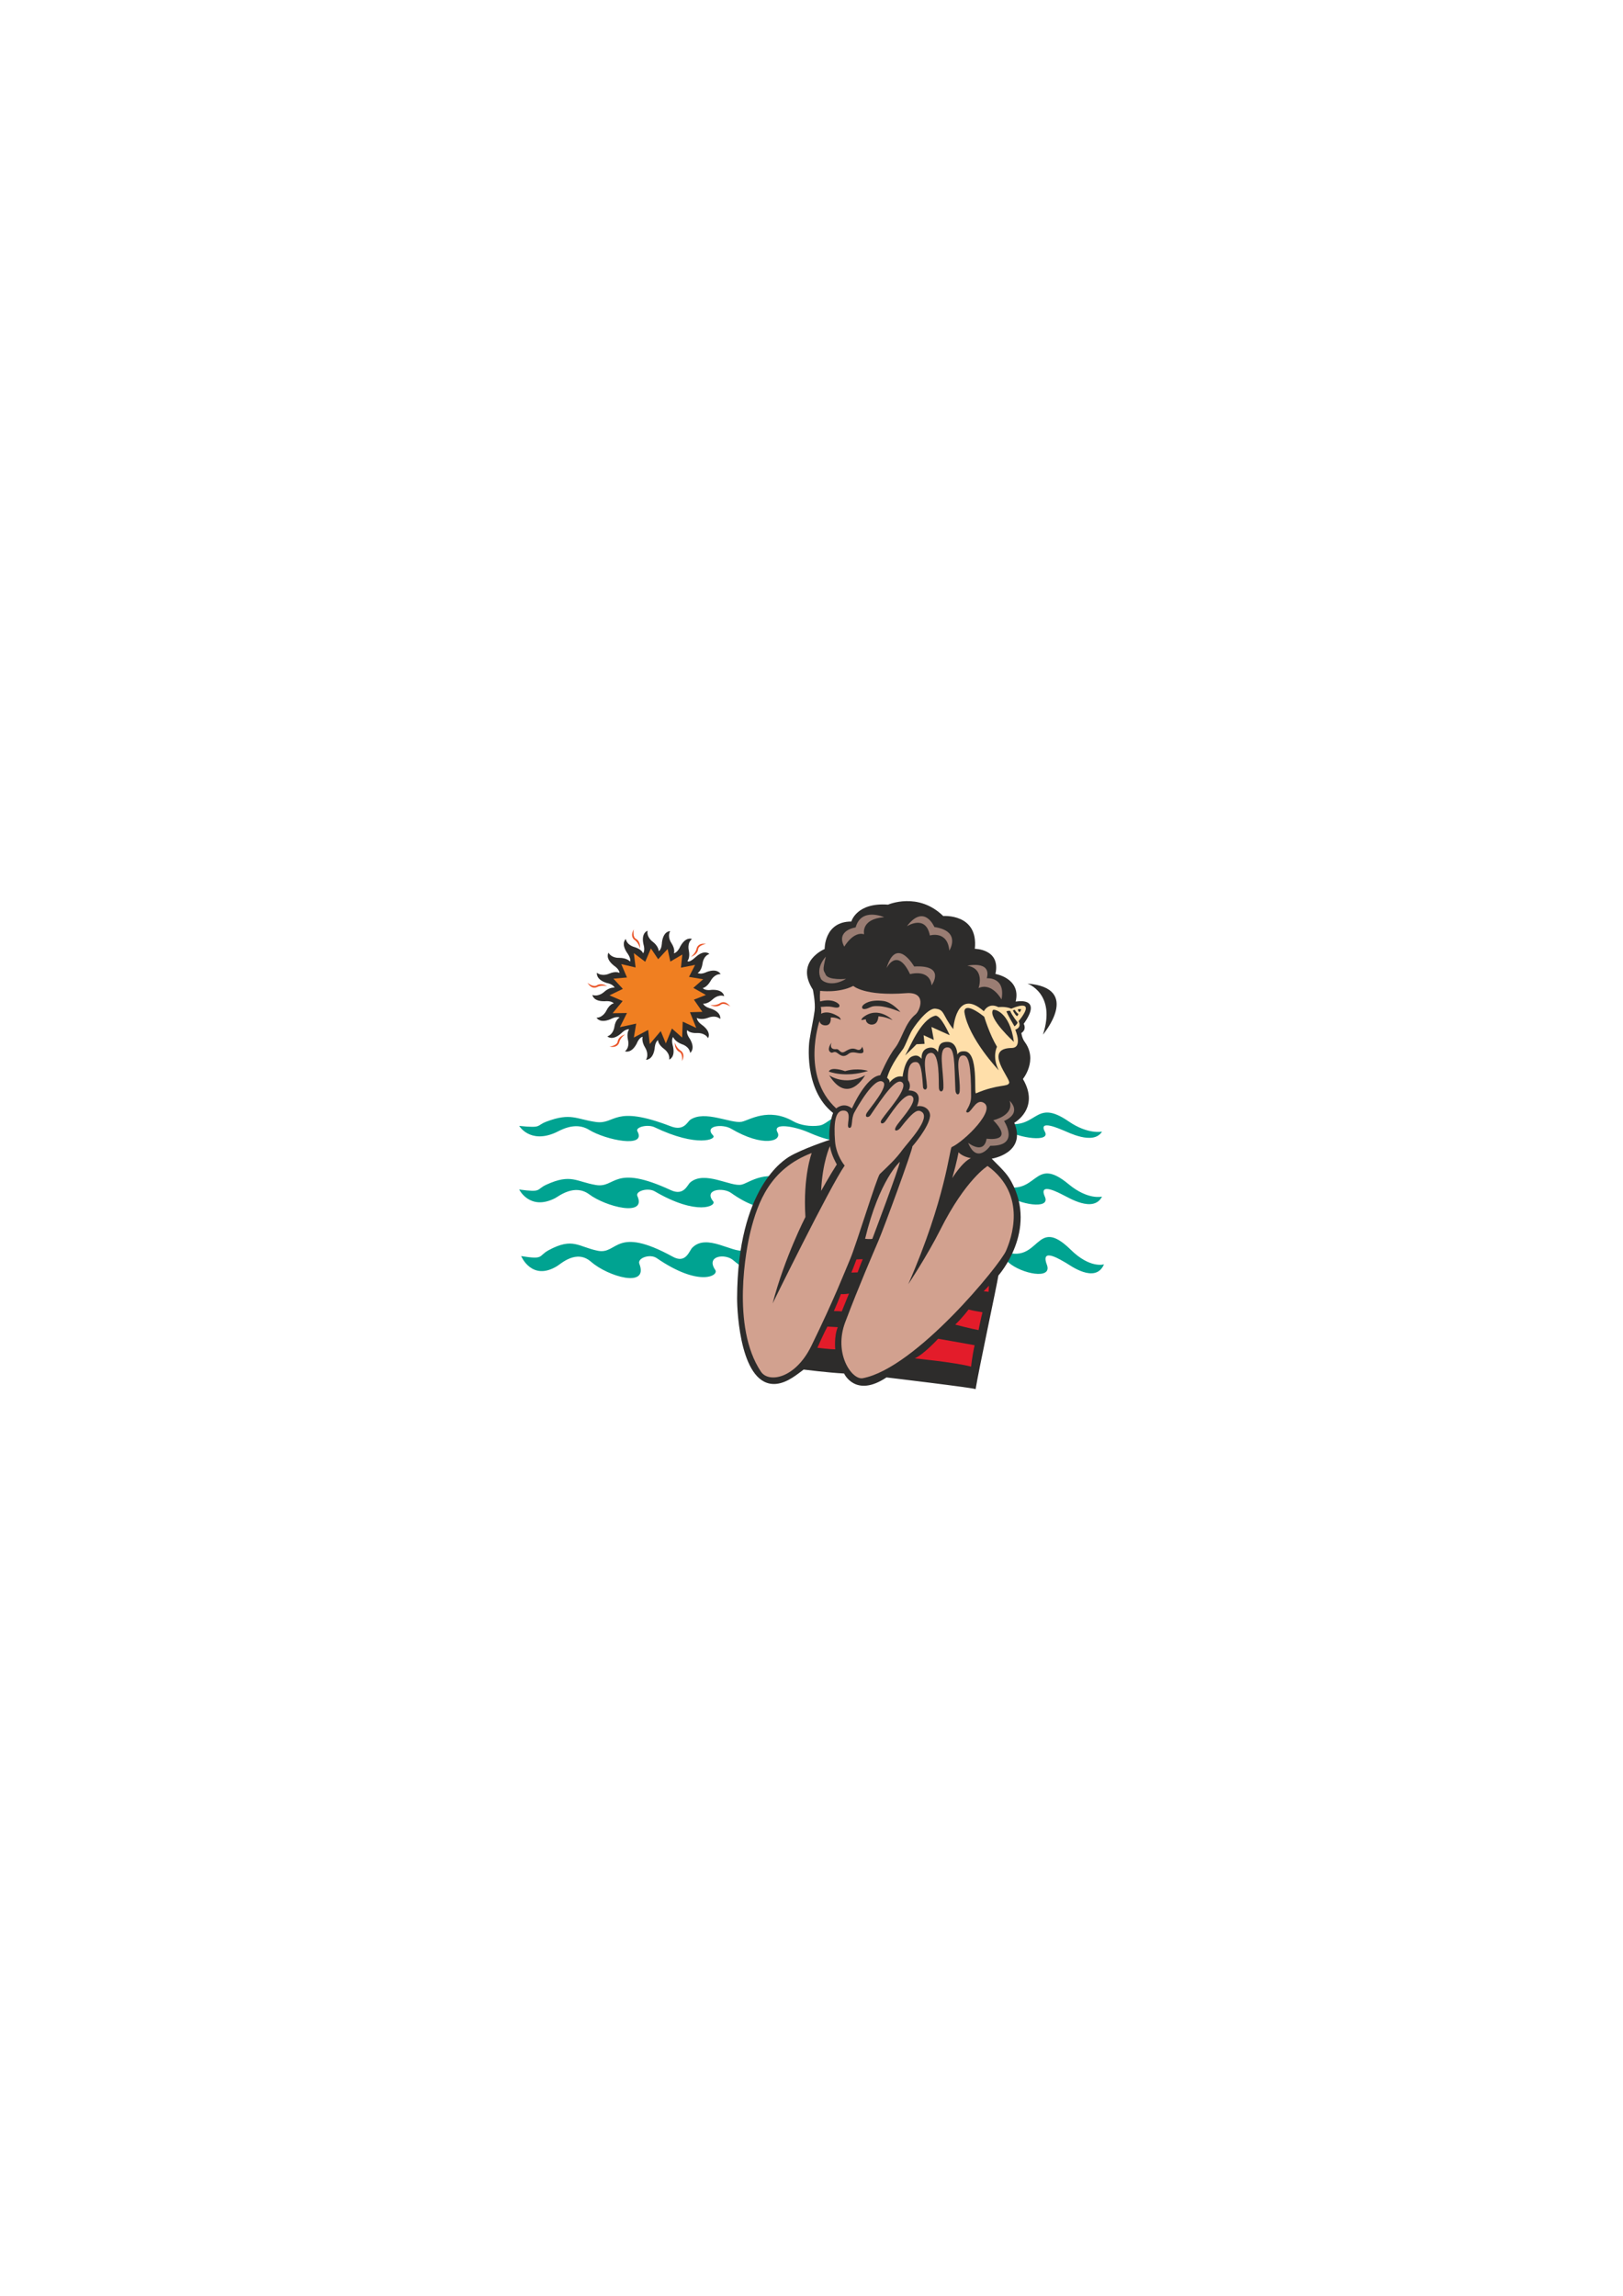<?xml version="1.0" encoding="utf-8"?>
<!-- Created by UniConvertor 2.0rc4 (https://sk1project.net/) -->
<svg xmlns="http://www.w3.org/2000/svg" height="841.89pt" viewBox="0 0 595.276 841.89" width="595.276pt" version="1.1" xmlns:xlink="http://www.w3.org/1999/xlink" id="6771158f-f612-11ea-b384-dcc15c148e23">

<g>
	<g>
		<path style="fill:#2d2c2b;" d="M 255.158,350.961 C 258.398,348.009 260.198,349.809 260.198,349.809 257.894,350.601 257.678,353.337 257.678,353.337 257.246,356.217 255.878,356.793 255.878,356.793 257.174,357.513 259.19,356.433 259.19,356.433 263.294,354.921 264.302,357.225 264.302,357.225 261.926,357.153 260.702,359.601 260.702,359.601 259.262,362.121 257.75,362.337 257.75,362.337 258.686,363.417 260.99,362.985 260.99,362.985 265.382,362.769 265.598,365.289 265.598,365.289 263.366,364.497 261.422,366.441 261.422,366.441 259.334,368.385 257.894,368.025 257.894,368.025 258.398,369.321 260.63,369.825 260.63,369.825 264.806,371.265 264.158,373.641 264.158,373.641 262.286,372.057 259.766,373.209 259.766,373.209 257.102,374.217 255.59,373.281 255.59,373.281 255.662,374.721 257.606,375.945 257.606,375.945 261.134,378.609 259.694,380.697 259.694,380.697 258.47,378.609 255.734,378.825 255.734,378.825 252.854,378.969 252.062,377.745 252.062,377.745 251.558,379.041 252.998,380.913 252.998,380.913 255.23,384.657 253.142,386.097 253.142,386.097 252.782,383.649 250.118,382.929 250.118,382.929 247.454,381.921 246.878,380.265 246.878,380.265 246.086,381.417 246.806,383.577 246.806,383.577 247.814,387.825 245.438,388.545 245.438,388.545 245.798,386.169 243.566,384.657 243.566,384.657 241.262,382.929 241.334,381.417 241.334,381.417 240.182,382.209 240.11,384.513 240.11,384.513 239.462,388.833 236.942,388.617 236.942,388.617 238.166,386.529 236.654,384.225 236.654,384.225 235.142,381.777 235.718,380.193 235.718,380.193 234.35,380.481 233.558,382.641 233.558,382.641 231.542,386.529 229.238,385.521 229.238,385.521 231.11,383.937 230.318,381.345 230.318,381.345 229.742,378.537 230.75,377.457 230.75,377.457 229.382,377.241 227.798,378.969 227.798,378.969 224.486,381.849 222.758,380.049 222.758,380.049 225.062,379.257 225.35,376.521 225.35,376.521 225.782,373.713 227.294,373.137 227.294,373.137 225.998,372.561 223.982,373.713 223.982,373.713 219.95,375.441 218.798,373.209 218.798,373.209 221.246,373.137 222.398,370.617 222.398,370.617 223.694,368.025 225.134,367.953 225.134,367.953 224.198,366.873 221.894,367.161 221.894,367.161 217.502,367.305 217.286,364.857 217.286,364.857 219.59,365.649 221.534,363.777 221.534,363.777 223.694,361.833 225.422,362.193 225.422,362.193 224.846,360.825 222.542,360.465 222.542,360.465 218.366,359.169 218.942,356.721 218.942,356.721 220.886,358.233 223.334,357.081 223.334,357.081 225.998,355.929 227.222,356.793 227.222,356.793 227.15,355.353 225.206,354.129 225.206,354.129 221.75,351.393 223.19,349.377 223.19,349.377 224.414,351.465 227.15,351.249 227.15,351.249 230.03,351.249 231.11,352.617 231.11,352.617 231.47,351.249 230.03,349.449 230.03,349.449 227.582,345.849 229.526,344.337 229.526,344.337 230.03,346.713 232.694,347.289 232.694,347.289 235.502,348.153 235.862,349.593 235.862,349.593 236.726,348.441 236.006,346.281 236.006,346.281 235.07,341.961 237.518,341.313 237.518,341.313 237.086,343.689 239.318,345.273 239.318,345.273 241.622,347.001 241.622,348.801 241.622,348.801 242.774,348.009 242.774,345.705 242.774,345.705 243.278,341.313 245.798,341.457 245.798,341.457 244.646,343.617 246.23,345.777 246.23,345.777 247.814,348.225 247.166,349.593 247.166,349.593 248.606,349.233 249.47,347.145 249.47,347.145 251.558,343.257 253.79,344.337 253.79,344.337 251.918,345.849 252.638,348.513 252.638,348.513 253.214,351.321 252.134,352.401 252.134,352.401 252.134,352.401 252.566,353.337 255.158,350.961 L 255.158,350.961 Z" />
		<path style="fill:#f07f21;" d="M 241.406,351.753 L 238.742,347.793 236.654,352.689 232.478,349.521 233.126,354.777 227.87,353.553 229.958,358.449 224.99,358.881 228.446,362.625 223.55,365.001 228.374,367.089 224.702,371.553 229.958,371.481 227.366,376.665 233.342,375.369 232.478,380.481 237.734,377.673 238.31,382.857 242.342,378.105 244.214,382.641 246.446,377.169 250.19,380.481 250.406,374.649 255.374,376.953 253.07,371.193 257.606,371.049 254.51,366.585 258.902,364.857 254.294,362.265 257.894,359.097 252.71,358.233 254.942,353.841 249.758,354.849 250.262,350.025 245.87,352.617 244.862,348.009 241.406,351.753 Z" />
		<path style="fill:#e95428;" d="M 247.526,382.281 C 247.526,382.281 247.958,384.225 249.686,385.305 249.686,385.305 251.558,386.385 250.118,389.121 250.118,389.121 250.622,386.313 249.038,385.665 249.038,385.665 247.382,384.873 247.526,382.281 L 247.526,382.281 Z" />
		<path style="fill:#e95428;" d="M 260.486,368.529 C 260.486,368.529 262.502,368.961 264.23,367.809 264.23,367.809 265.958,366.585 267.83,369.105 267.83,369.105 265.454,367.377 264.23,368.529 264.23,368.529 262.79,369.681 260.486,368.529 L 260.486,368.529 Z" />
		<path style="fill:#e95428;" d="M 253.358,350.889 C 253.358,350.889 255.086,349.737 255.518,347.793 255.518,347.793 255.878,345.633 258.974,346.137 258.974,346.137 256.094,346.569 256.022,348.297 256.022,348.297 255.806,350.097 253.358,350.889 L 253.358,350.889 Z" />
		<path style="fill:#e95428;" d="M 234.71,347.793 C 234.71,347.793 234.35,345.777 232.694,344.625 232.694,344.625 230.894,343.473 232.478,340.809 232.478,340.809 231.83,343.617 233.342,344.337 233.342,344.337 234.998,345.201 234.71,347.793 L 234.71,347.793 Z" />
		<path style="fill:#e95428;" d="M 222.686,361.689 C 222.686,361.689 220.814,361.041 218.942,361.977 218.942,361.977 217.07,363.057 215.486,360.393 215.486,360.393 217.646,362.265 219.014,361.257 219.014,361.257 220.598,360.249 222.686,361.689 L 222.686,361.689 Z" />
		<path style="fill:#e95428;" d="M 229.31,379.329 C 229.31,379.329 227.582,380.337 227.078,382.353 227.078,382.353 226.574,384.441 223.55,383.793 223.55,383.793 226.43,383.505 226.574,381.777 226.574,381.777 226.862,379.977 229.31,379.329 L 229.31,379.329 Z" />
		<path style="fill:#00a391;" d="M 261.566,416.409 C 258.038,412.737 265.094,412.089 268.118,413.889 279.998,420.873 286.91,418.425 285.182,415.257 283.166,411.657 291.086,412.881 296.558,415.257 307.286,419.937 310.598,418.569 309.59,415.185 308.438,411.081 316.07,412.161 324.35,416.913 327.374,418.641 338.03,419.433 335.366,416.697 331.334,412.665 337.526,410.433 344.798,414.537 355.094,420.225 361.502,417.129 358.91,415.113 356.462,413.169 362.006,410.001 369.134,414.465 373.742,417.345 385.406,419.001 383.246,415.041 380.654,410.289 388.934,414.105 390.23,414.609 391.598,415.113 401.03,420.081 404.198,414.969 404.198,414.969 399.086,416.121 391.958,411.225 378.638,402.081 380.942,415.545 366.614,411.441 363.518,410.577 359.99,406.905 351.422,408.849 346.958,409.857 347.462,412.233 339.038,409.785 329.678,407.121 326.798,409.425 325.43,410.649 322.766,413.097 318.518,411.369 315.062,410.001 306.494,406.401 304.046,412.233 300.59,412.737 297.134,413.241 293.462,412.593 291.014,411.225 281.726,405.897 274.742,410.865 272.006,411.369 268.046,412.089 258.47,406.977 253.142,410.649 252.062,411.441 250.838,414.897 246.014,413.025 224.846,404.889 225.926,412.449 218.582,411.441 211.31,410.433 209.438,407.913 200.438,411.297 196.478,412.809 198.998,413.745 190.43,412.881 190.43,412.881 194.318,419.433 203.606,415.401 205.046,414.825 210.734,411.009 216.062,414.321 222.182,418.065 237.302,421.161 233.774,414.825 232.982,413.313 237.59,412.161 240.11,413.385 255.734,420.873 262.934,417.777 261.566,416.409 L 261.566,416.409 Z" />
		<path style="fill:#00a391;" d="M 261.566,440.529 C 258.038,436.137 265.094,435.345 268.118,437.433 279.998,445.929 286.91,442.977 285.182,439.161 283.166,434.769 291.086,436.281 296.558,439.089 307.286,444.777 310.598,443.121 309.59,439.017 308.438,434.121 316.07,435.417 324.35,441.105 327.374,443.265 338.03,444.129 335.366,440.889 331.334,435.993 337.526,433.329 344.798,438.225 355.094,445.137 361.502,441.393 358.91,438.945 356.462,436.641 362.006,432.753 369.134,438.153 373.742,441.681 385.406,443.697 383.246,438.873 380.654,433.113 388.934,437.721 390.23,438.369 391.598,438.945 401.03,444.993 404.198,438.801 404.198,438.801 399.086,440.169 391.958,434.265 378.638,423.177 380.942,439.449 366.614,434.553 363.518,433.473 359.99,429.009 351.422,431.385 346.958,432.609 347.462,435.489 339.038,432.537 329.678,429.297 326.798,432.105 325.43,433.617 322.766,436.497 318.518,434.481 315.062,432.753 306.494,428.433 304.046,435.489 300.59,436.137 297.134,436.713 293.462,435.921 291.014,434.193 281.726,427.857 274.742,433.833 272.006,434.409 268.046,435.345 258.47,429.081 253.142,433.617 252.062,434.553 250.838,438.657 246.014,436.425 224.846,426.633 225.926,435.777 218.582,434.553 211.31,433.329 209.438,430.305 200.438,434.409 196.478,436.209 198.998,437.361 190.43,436.209 190.43,436.209 194.318,444.129 203.606,439.377 205.046,438.585 210.734,434.049 216.062,437.937 222.182,442.545 237.302,446.361 233.774,438.585 232.982,436.785 237.59,435.417 240.11,436.857 255.734,446.001 262.934,442.185 261.566,440.529 L 261.566,440.529 Z" />
		<path style="fill:#00a391;" d="M 262.358,465.729 C 258.758,460.473 265.886,459.609 268.838,462.057 280.718,472.137 287.702,468.681 285.902,464.073 283.958,458.961 291.878,460.689 297.278,464.073 308.006,470.769 311.318,468.753 310.31,464.001 309.158,458.169 316.862,459.609 325.07,466.449 328.094,468.969 338.822,469.977 336.086,466.089 332.054,460.329 338.246,457.233 345.518,462.993 355.814,471.201 362.222,466.737 359.702,463.857 357.182,461.121 362.798,456.513 369.854,462.921 374.534,467.097 386.126,469.473 383.966,463.785 381.374,456.945 389.654,462.417 391.022,463.137 392.318,463.857 401.75,470.985 404.918,463.641 404.918,463.641 399.806,465.297 392.678,458.241 379.358,445.209 381.734,464.505 367.406,458.601 364.238,457.377 360.782,452.121 352.214,454.929 347.678,456.369 348.182,459.753 339.758,456.297 330.398,452.481 327.59,455.793 326.222,457.521 323.486,460.977 319.31,458.601 315.854,456.513 307.214,451.401 304.838,459.753 301.31,460.473 297.854,461.193 294.182,460.257 291.734,458.241 282.446,450.753 275.534,457.737 272.726,458.529 268.766,459.609 259.19,452.193 253.934,457.521 252.782,458.601 251.63,463.569 246.734,460.833 225.566,449.241 226.646,460.113 219.302,458.673 212.102,457.233 210.158,453.633 201.23,458.457 197.27,460.617 199.718,461.985 191.15,460.617 191.15,460.617 195.038,469.977 204.326,464.289 205.766,463.425 211.454,458.025 216.782,462.705 222.974,468.105 238.022,472.569 234.494,463.425 233.702,461.337 238.382,459.681 240.83,461.337 256.526,472.137 263.726,467.745 262.358,465.729 L 262.358,465.729 Z" />
	</g>
	<g>
		<path style="fill:#2d2c2b;" d="M 375.83,382.065 C 380.798,388.761 375.182,395.673 375.182,395.673 381.518,406.473 372.014,411.729 372.014,411.729 376.622,422.889 363.734,424.905 363.734,424.905 368.774,429.873 369.638,431.025 370.934,433.329 380.798,451.329 366.182,467.745 366.182,467.745 365.606,471.489 358.982,502.233 357.83,509.433 357.902,509.001 325.142,505.113 325.142,505.113 313.694,512.745 309.59,503.673 309.59,503.673 303.902,503.385 294.758,502.233 294.758,502.233 292.814,503.601 288.926,507.129 284.606,507.489 271.718,508.569 270.35,481.641 270.35,476.097 270.494,435.201 287.918,425.193 289.43,424.185 294.038,421.377 304.262,417.993 304.262,417.993 303.758,412.593 305.558,408.129 305.558,408.129 294.47,399.417 296.846,381.777 296.846,381.777 297.566,377.169 298.358,373.857 298.79,370.617 299.15,367.737 298.142,362.913 298.142,362.913 291.446,352.545 302.462,348.009 302.462,348.009 302.462,348.009 302.246,337.929 312.254,337.929 312.254,337.929 314.126,330.873 325.718,331.737 325.718,331.737 336.734,326.913 345.95,335.913 345.95,335.913 358.91,334.905 357.542,347.937 357.542,347.937 367.118,347.937 365.102,357.153 365.102,357.153 374.606,358.737 372.518,367.305 372.518,367.305 382.742,365.217 375.47,375.441 375.47,375.441 376.694,377.457 374.606,378.825 374.606,378.825 374.822,380.697 375.83,382.065 L 375.83,382.065 Z" />
		<path style="fill:#d2a18f;" d="M 328.382,384.153 C 330.902,380.841 331.91,375.153 335.798,371.985 337.454,370.617 340.118,363.561 332.27,364.209 317.006,365.361 312.974,361.545 312.974,361.545 307.574,364.281 300.806,363.345 300.806,363.345 300.59,365.721 300.806,367.233 300.806,367.233 305.414,366.009 307.43,367.953 307.718,368.313 308.006,368.673 308.222,369.753 306.278,369.465 304.262,369.105 304.478,368.961 301.022,369.249 301.022,369.249 301.382,370.257 301.166,371.769 301.166,371.769 303.398,370.113 307.646,372.849 308.294,373.281 308.366,374.001 308.366,374.001 306.134,372.849 304.694,373.137 304.694,373.137 304.766,374.145 304.694,376.017 302.75,376.017 301.598,376.017 300.662,375.369 300.59,374.361 300.59,374.361 293.606,394.521 306.71,406.473 306.71,406.473 309.446,403.953 312.47,406.473 312.47,406.473 317.582,394.737 322.838,394.305 322.838,394.305 325.718,387.465 328.382,384.153 L 328.382,384.153 Z" />
		<path style="fill:#2d2c2b;" d="M 316.646,372.993 C 322.19,368.745 327.374,374.073 327.374,374.073 324.422,372.705 322.19,372.705 322.19,372.705 321.974,375.297 320.75,375.729 319.598,375.729 318.446,375.657 317.51,374.793 317.582,373.785 317.582,373.785 317.222,373.857 315.926,374.073 315.926,374.073 315.926,373.569 316.646,372.993 L 316.646,372.993 Z" />
		<path style="fill:#ffdfaa;" d="M 370.934,369.897 C 370.934,369.897 380.87,365.361 373.598,374.505 373.598,374.505 374.966,376.665 372.374,377.601 372.374,377.601 375.254,384.225 371.078,384.297 360.422,384.441 370.718,395.529 370.142,397.113 369.638,398.697 366.254,397.401 357.974,400.929 357.11,401.361 359.126,385.449 353.654,385.521 353.078,385.521 351.71,385.449 351.134,386.745 351.134,386.745 351.134,381.921 347.318,382.065 344.366,382.137 344.294,383.865 344.006,385.809 344.006,385.809 343.214,383.793 340.766,384.225 337.598,384.801 338.03,388.257 338.03,388.257 336.95,387.105 336.158,386.817 334.718,387.321 331.766,388.329 331.046,394.809 331.046,394.809 328.238,394.161 326.222,397.041 326.222,397.041 326.582,396.105 325.358,395.241 325.358,395.241 326.87,389.985 330.758,385.449 331.406,384.369 332.054,383.289 333.278,380.121 334.142,378.465 334.79,377.097 340.046,369.465 343.142,369.897 346.526,370.257 345.59,372.201 349.622,377.385 349.622,377.385 350.63,361.833 360.854,370.833 360.854,370.833 362.51,367.449 366.182,369.321 366.182,369.321 368.774,368.961 370.934,369.897 L 370.934,369.897 Z" />
		<path style="fill:#d2a18f;" d="M 344.87,450.969 C 339.974,460.689 333.134,470.913 333.134,470.913 346.814,439.737 348.326,420.945 349.046,420.657 353.582,418.641 365.966,406.617 360.494,404.241 357.686,403.017 356.03,408.633 354.59,407.913 353.726,407.337 356.174,405.897 356.174,402.009 356.174,390.633 355.31,387.033 353.294,387.033 349.982,387.033 352.286,394.737 351.998,399.993 351.926,401.937 350.486,401.649 350.414,399.705 349.982,389.625 350.27,384.009 347.462,384.081 343.79,384.153 346.166,392.433 346.022,398.913 345.95,400.569 344.51,400.713 344.366,398.985 344.222,396.897 344.798,385.737 341.342,386.097 337.742,386.385 339.758,394.089 339.974,398.265 340.118,399.993 338.606,399.849 338.534,398.553 338.03,390.201 337.166,389.265 335.438,389.481 332.414,389.841 333.062,396.105 333.062,396.105 334.43,398.121 333.278,399.849 333.278,399.849 339.11,400.065 336.302,405.681 336.302,405.681 339.47,405.177 341.27,407.337 341.126,409.281 340.694,413.457 334.646,420.369 334.646,420.369 334.646,421.881 324.278,450.105 322.19,455.001 320.102,459.897 315.206,471.129 310.022,484.809 305.63,496.401 312.47,506.121 316.43,505.401 335.942,501.729 366.974,463.569 368.99,458.673 370.79,454.497 376.982,438.297 362.222,427.569 362.222,427.569 354.158,432.465 344.87,450.969 L 344.87,450.969 Z" />
		<path style="fill:#d2a18f;" d="M 306.278,418.569 C 305.774,411.945 306.206,406.977 309.59,407.265 313.046,407.553 309.806,413.601 311.606,413.601 312.902,413.601 312.038,410.217 313.406,407.841 314.486,405.897 320.678,394.809 323.774,396.681 326.366,398.121 318.518,406.905 317.798,408.345 317.078,409.785 318.518,410.001 319.238,408.993 324.134,401.721 328.526,395.385 330.758,396.825 333.566,398.625 325.646,407.193 323.414,410.505 322.406,411.945 323.702,412.521 324.638,411.297 326.006,409.641 331.55,400.281 334.358,401.865 336.878,403.449 331.478,409.209 329.246,412.233 327.014,415.257 329.246,414.897 330.182,413.673 335.366,406.977 336.662,406.833 338.03,407.697 341.558,410.001 333.206,418.713 331.046,421.593 328.67,424.905 325.934,427.425 322.694,430.521 321.614,431.673 314.054,456.441 311.822,461.697 309.734,466.593 306.206,475.881 297.566,493.593 291.662,505.617 281.87,507.273 279.062,502.953 268.118,486.537 273.734,457.665 275.246,451.617 277.982,440.601 282.59,428.577 297.71,422.817 297.71,422.817 294.47,431.385 295.406,446.289 295.406,446.289 287.774,461.121 283.382,477.969 283.382,477.969 304.334,435.273 309.806,427.425 309.806,427.425 306.71,423.825 306.278,418.569 L 306.278,418.569 Z" />
		<path style="fill:#2d2c2b;" d="M 364.166,370.401 C 364.454,369.897 370.358,370.833 371.87,382.065 371.87,382.065 362.366,373.425 364.166,370.401 L 364.166,370.401 Z" />
		<path style="fill:#2d2c2b;" d="M 370.502,370.689 C 370.502,370.689 369.638,370.545 369.134,370.905 369.134,370.905 369.638,372.273 372.086,376.377 372.086,376.377 373.094,375.657 373.238,374.937 373.238,374.937 371.15,372.345 370.502,370.689 L 370.502,370.689 Z" />
		<path style="fill:#2d2c2b;" d="M 372.23,370.329 C 372.23,370.329 371.798,370.329 371.51,370.545 371.51,370.545 372.23,372.129 373.022,372.633 373.022,372.633 373.454,372.345 373.526,371.841 373.526,371.841 372.59,371.193 372.23,370.329 L 372.23,370.329 Z" />
		<path style="fill:#2d2c2b;" d="M 365.678,383.865 C 365.678,383.865 363.734,387.465 366.326,392.505 366.326,392.505 355.238,380.841 353.726,371.193 353.582,370.257 354.086,367.449 360.998,372.849 360.998,372.849 362.87,379.185 365.678,383.865 L 365.678,383.865 Z" />
		<path style="fill:#2d2c2b;" d="M 373.31,370.185 C 373.31,370.185 373.238,370.617 373.958,371.193 373.958,371.193 374.39,370.761 374.534,370.113 374.534,370.113 373.958,369.897 373.31,370.185 L 373.31,370.185 Z" />
		<path style="fill:#2d2c2b;" d="M 336.158,382.929 L 339.11,382.785 338.75,379.617 342.494,381.345 341.63,376.593 348.326,379.617 C 348.326,379.617 345.014,371.913 342.926,372.489 337.526,374.001 333.638,384.369 331.982,387.033 331.982,387.033 335.294,383.865 336.158,382.929 L 336.158,382.929 Z" />
		<path style="fill:#9a7d73;" d="M 364.31,410.793 C 364.31,410.793 372.158,409.065 370.286,403.665 370.286,403.665 375.182,407.913 368.27,411.081 368.27,411.081 374.39,420.369 363.23,420.153 363.23,420.153 358.334,427.209 355.094,419.073 355.094,419.073 360.854,423.681 361.862,417.561 361.862,417.561 372.374,419.145 364.31,410.793 L 364.31,410.793 Z" />
		<path style="fill:#9a7d73;" d="M 354.806,354.129 C 354.806,354.129 363.734,352.113 361.934,358.737 361.934,358.737 368.918,358.089 367.334,366.513 367.334,366.513 363.878,360.105 358.91,362.337 358.91,362.337 361.43,355.281 354.806,354.129 L 354.806,354.129 Z" />
		<path style="fill:#9a7d73;" d="M 324.278,336.345 C 324.278,336.345 315.854,332.601 313.838,340.089 313.838,340.089 306.422,341.097 309.662,347.145 309.662,347.145 312.974,341.385 316.934,342.609 316.934,342.609 315.566,336.993 324.278,336.345 L 324.278,336.345 Z" />
		<path style="fill:#9a7d73;" d="M 332.63,339.657 C 332.63,339.657 339.542,335.193 341.054,343.041 341.054,343.041 347.534,341.097 348.182,348.585 348.182,348.585 352.79,341.457 342.71,339.945 342.71,339.945 339.038,331.233 332.63,339.657 L 332.63,339.657 Z" />
		<path style="fill:#9a7d73;" d="M 302.894,350.817 C 302.894,350.817 299.006,354.705 301.094,358.953 301.742,360.105 305.342,361.977 310.31,358.953 310.31,358.953 303.758,359.601 302.822,357.369 302.102,355.641 301.526,356.433 302.894,350.817 L 302.894,350.817 Z" />
		<path style="fill:#9a7d73;" d="M 325.142,355.065 C 325.142,355.065 328.958,347.001 333.782,357.225 333.782,357.225 340.91,355.137 341.702,361.329 341.702,361.329 347.174,353.769 335.294,354.417 335.294,354.417 328.742,342.969 325.142,355.065 L 325.142,355.065 Z" />
		<path style="fill:#2d2c2b;" d="M 306.782,384.729 C 307.934,384.585 308.15,386.673 309.95,385.593 311.75,384.513 312.686,384.225 314.27,384.873 315.854,385.521 316.214,383.793 316.214,383.793 317.222,386.025 316.502,386.241 315.566,386.241 314.63,386.313 312.614,385.377 311.318,386.385 309.518,387.825 308.582,387.249 307.142,386.169 305.774,385.161 305.486,386.457 304.622,385.881 303.038,384.873 304.982,382.353 304.982,382.353 304.982,382.353 303.83,385.017 306.782,384.729 L 306.782,384.729 Z" />
		<g>
			<path style="fill:#2d2c2b;" d="M 318.374,392.721 C 318.374,392.721 314.63,391.425 309.95,392.793 309.95,392.793 304.838,390.921 303.974,392.937 303.974,392.937 309.878,395.385 318.374,392.721 L 318.374,392.721 Z" />
			<path style="fill:#2d2c2b;" d="M 317.294,394.305 C 317.294,394.305 311.102,405.537 304.118,394.305 304.118,394.305 309.878,398.481 317.294,394.305 L 317.294,394.305 Z" />
		</g>
		<path style="fill:#2d2c2b;" d="M 322.334,368.961 C 325.79,369.105 330.254,371.121 330.254,371.121 330.254,371.121 327.374,367.593 324.134,367.089 319.022,366.369 316.862,368.241 316.574,368.601 315.926,369.177 315.926,370.473 317.87,369.897 319.598,369.321 319.598,368.817 322.334,368.961 L 322.334,368.961 Z" />
		<path style="fill:#d2a18f;" d="M 301.166,436.713 C 301.166,436.713 304.118,431.385 306.926,426.993 306.926,426.993 304.91,423.681 304.406,420.297 304.406,420.297 301.67,425.985 301.166,436.713 L 301.166,436.713 Z" />
		<path style="fill:#d2a18f;" d="M 330.038,426.057 C 330.038,426.057 322.55,432.537 317.294,454.281 317.294,454.281 319.31,454.497 319.958,454.281 319.958,454.281 329.894,428.001 330.038,426.057 L 330.038,426.057 Z" />
		<path style="fill:#d2a18f;" d="M 351.566,422.529 C 351.566,422.529 351.062,425.697 349.262,432.033 349.262,432.033 352.862,426.129 356.102,424.689 356.102,424.689 353.078,424.257 351.566,422.529 L 351.566,422.529 Z" />
		<path style="fill:#e31c2a;" d="M 303.47,486.465 C 303.47,486.465 302.102,488.985 299.798,494.241 299.798,494.241 304.622,494.817 306.35,494.817 306.35,494.817 305.846,489.993 307.286,486.681 307.286,486.681 305.63,486.609 303.47,486.465 L 303.47,486.465 Z" />
		<path style="fill:#e31c2a;" d="M 344.078,490.929 C 344.078,490.929 338.966,496.545 335.51,498.129 335.51,498.129 350.198,499.569 356.174,501.153 356.174,501.153 356.534,497.481 357.47,493.305 357.47,493.305 348.758,491.721 344.078,490.929 L 344.078,490.929 Z" />
		<path style="fill:#e31c2a;" d="M 355.238,480.201 C 355.238,480.201 353.15,483.081 350.342,485.745 350.342,485.745 356.75,487.401 358.91,487.761 358.91,487.761 359.918,482.721 360.35,481.209 360.35,481.209 356.606,480.633 355.238,480.201 L 355.238,480.201 Z" />
		<path style="fill:#e31c2a;" d="M 305.846,480.777 C 305.846,480.777 308.078,480.777 308.726,480.921 308.726,480.921 310.598,476.313 311.39,474.369 311.39,474.369 309.302,474.729 308.438,474.513 308.438,474.513 307.934,475.953 305.846,480.777 L 305.846,480.777 Z" />
		<path style="fill:#e31c2a;" d="M 360.782,473.505 L 362.582,473.721 362.726,471.489 C 362.726,471.489 361.646,472.641 360.782,473.505 L 360.782,473.505 Z" />
		<path style="fill:#e31c2a;" d="M 312.254,466.665 L 314.558,466.593 C 314.558,466.593 315.566,463.785 316.43,461.769 316.43,461.769 314.774,461.769 314.126,461.841 314.126,461.841 312.83,465.369 312.254,466.665 L 312.254,466.665 Z" />
		<path style="fill:#2d2c2b;" d="M 376.838,360.681 C 376.838,360.681 387.494,364.353 382.526,379.401 382.526,379.401 396.998,362.337 376.838,360.681 L 376.838,360.681 Z" />
	</g>
</g>
</svg>